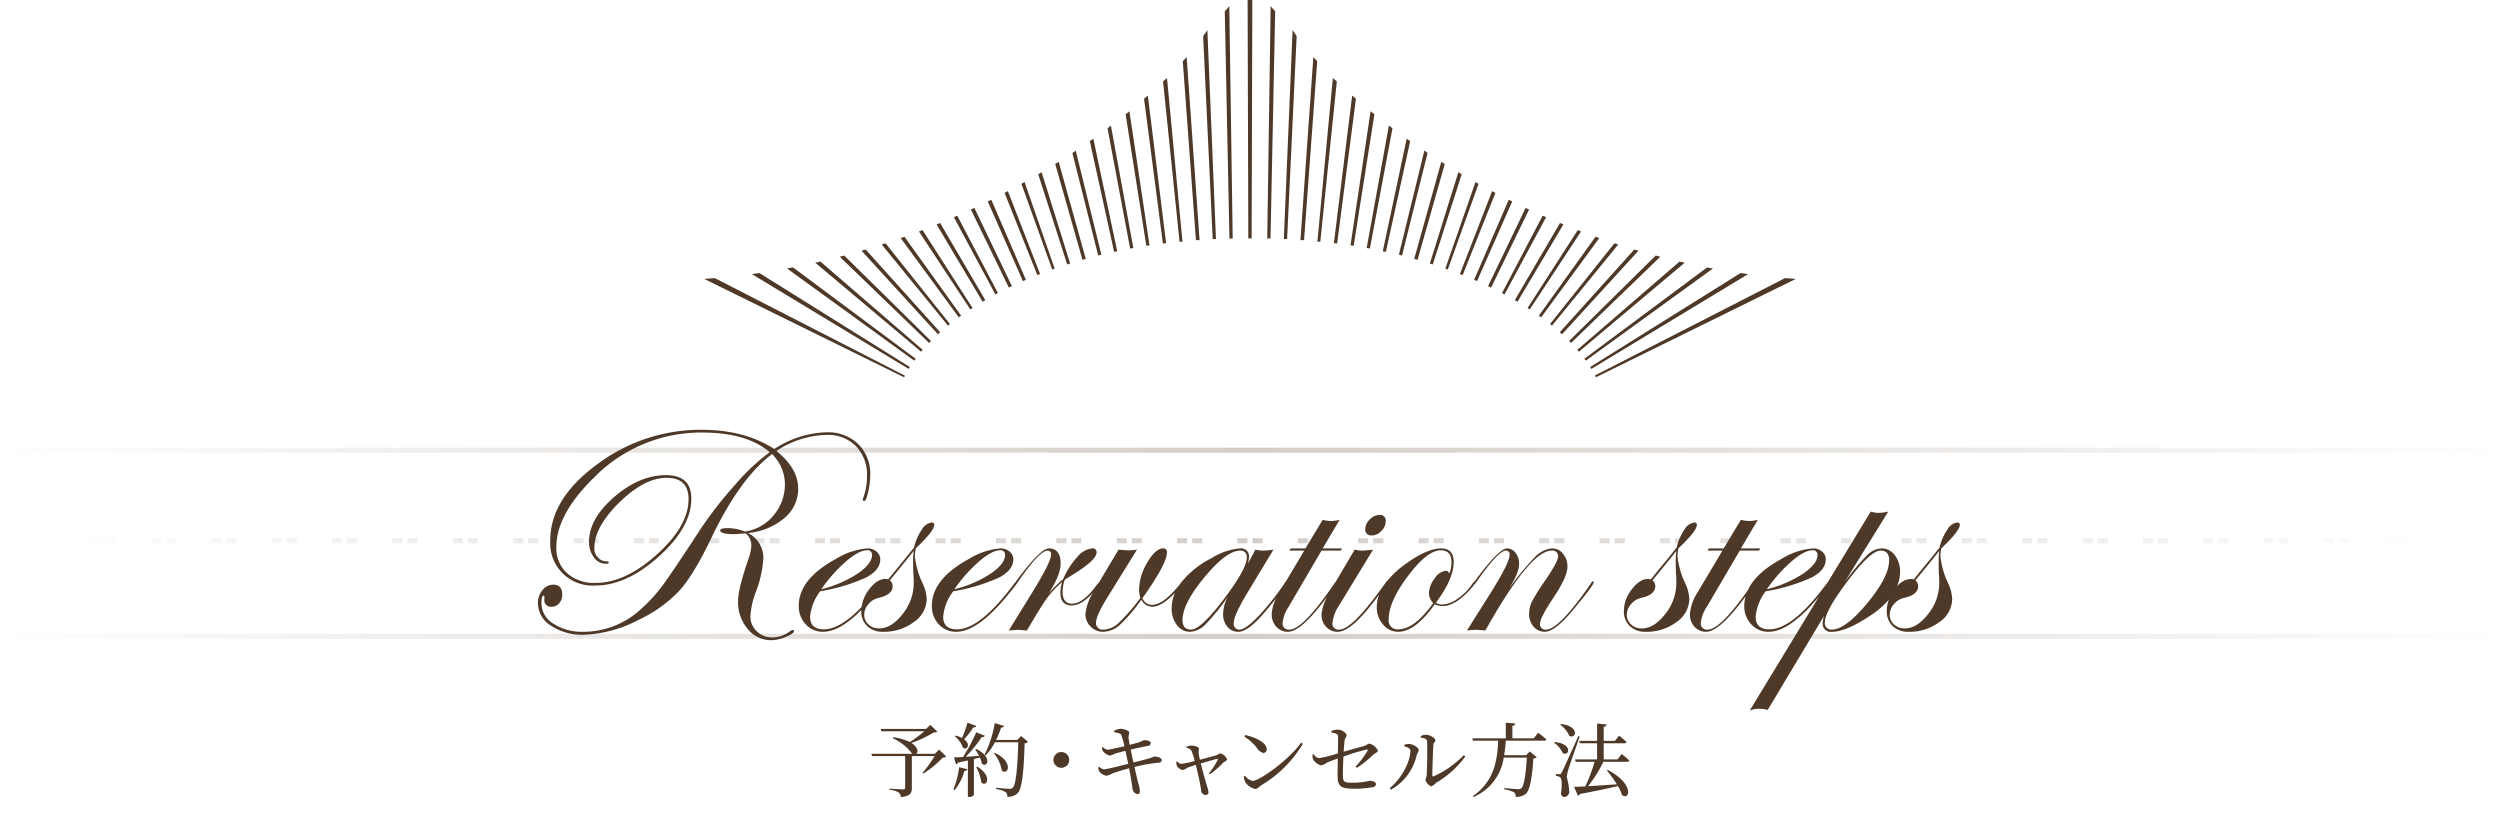 <svg id="step_ttl.svg" data-name="step/ttl.svg" xmlns="http://www.w3.org/2000/svg" xmlns:xlink="http://www.w3.org/1999/xlink" width="497" height="164" viewBox="0 0 497 164">
  <defs>
    <style>
      .cls-1 {
        fill: #d3cdc9;
        opacity: 0;
      }

      .cls-2, .cls-3, .cls-4, .cls-5 {
        fill-rule: evenodd;
      }

      .cls-2 {
        fill: url(#linear-gradient);
      }

      .cls-3 {
        fill: url(#linear-gradient-2);
      }

      .cls-4 {
        fill: url(#linear-gradient-3);
      }

      .cls-5 {
        fill: #4e3928;
      }
    </style>
    <linearGradient id="linear-gradient" x1="656" y1="2126.5" x2="1153" y2="2126.5" gradientUnits="userSpaceOnUse">
      <stop offset="0" stop-color="#4e3928" stop-opacity="0"/>
      <stop offset="0.5" stop-color="#4e3928" stop-opacity="0.251"/>
      <stop offset="1" stop-color="#4e3928" stop-opacity="0"/>
    </linearGradient>
    <linearGradient id="linear-gradient-2" x1="662" y1="2107.5" x2="1147" y2="2107.5" xlink:href="#linear-gradient"/>
    <linearGradient id="linear-gradient-3" y1="2089.5" y2="2089.5" xlink:href="#linear-gradient"/>
  </defs>
  <g id="frame">
    <rect id="mask" class="cls-1" width="497" height="164"/>
    <path id="line_bottom" class="cls-2" d="M1153,2126H656v1h497v-1" transform="translate(-656 -2000)"/>
    <path id="line_middle" class="cls-3" d="M904,2107h-2v1h2v-1m3,0h-2v1h2v-1m9,0h-2v1h2v-1m3,0h-2v1h2v-1m9,0h-2v1h2v-1m3,0h-2v1h2v-1m9,0h-2v1h2v-1m3,0h-2v1h2v-1m9,0h-2v1h2v-1m3,0h-2v1h2v-1m9,0h-2v1h2v-1m3,0h-2v1h2v-1m9,0h-2v1h2v-1m3,0h-2v1h2v-1m9,0h-2v1h2v-1m3,0h-2v1h2v-1m9,0h-2v1h2v-1m3,0h-2v1h2v-1m9,0h-2v1h2v-1m3,0h-2v1h2v-1m9,0h-2v1h2v-1m3,0h-2v1h2v-1m9,0h-2v1h2v-1m3,0h-2v1h2v-1m9,0h-2v1h2v-1m3,0h-2v1h2v-1m9,0h-2v1h2v-1m3,0h-2v1h2v-1m9,0h-2v1h2v-1m3,0h-2v1h2v-1m9,0h-2v1h2v-1m3,0h-2v1h2v-1m9,0h-2v1h2v-1m3,0h-2v1h2v-1m9,0h-2v1h2v-1m3,0h-2v1h2v-1m9,0h-2v1h2v-1m3,0h-2v1h2v-1m9,0h-2v1h2v-1m3,0h-2v1h2v-1m9,0h-2v1h2v-1m3,0h-2v1h2v-1m-255,0h-2v1h2v-1m3,0h-2v1h2v-1m-15,0h-2v1h2v-1m3,0h-2v1h2v-1m-15,0h-2v1h2v-1m3,0h-2v1h2v-1m-15,0h-2v1h2v-1m3,0h-2v1h2v-1m-15,0h-2v1h2v-1m3,0h-2v1h2v-1m-15,0h-2v1h2v-1m3,0h-2v1h2v-1m-15,0h-2v1h2v-1m3,0h-2v1h2v-1m-15,0h-2v1h2v-1m3,0h-2v1h2v-1m-15,0h-2v1h2v-1m3,0h-2v1h2v-1m-15,0h-2v1h2v-1m3,0h-2v1h2v-1m-15,0h-2v1h2v-1m3,0h-2v1h2v-1m-15,0h-2v1h2v-1m3,0h-2v1h2v-1m-15,0h-2v1h2v-1m3,0h-2v1h2v-1m-15,0h-2v1h2v-1m3,0h-2v1h2v-1m-15,0h-2v1h2v-1m3,0h-2v1h2v-1m-15,0h-2v1h2v-1m3,0h-2v1h2v-1m-15,0h-2v1h2v-1m3,0h-2v1h2v-1m-15,0h-2v1h2v-1m3,0h-2v1h2v-1m-15,0h-2v1h2v-1m3,0h-2v1h2v-1m-15,0h-2v1h2v-1m3,0h-2v1h2v-1" transform="translate(-656 -2000)"/>
    <path id="line_top" class="cls-4" d="M1153,2089H656v1h497v-1" transform="translate(-656 -2000)"/>
    <path id="umbrella" class="cls-5" d="M838.683,2046.02l10.21,15.49,0.439-.29-9.93-15.48Zm3.513-1.4,9.142,15.36,0.539-.32-8.982-15.33Zm-7.136,2.71,11.538,15.75,0.469-.33-11.258-15.68Zm13.953-5.68,7.545,15.52,0.609-.29-7.465-15.55Zm3.353-1.6,6.987,15.83,0.6-.24-6.886-15.94Zm-21.078,8.56,13.164,16.12,0.389-.32-12.795-16.05Zm14.342-5.43,8.253,15.35,0.5-.27-8.084-15.38Zm-33.175,10.19,25.29,18.33,0.28-.38-24.382-18.17Zm-6.987,1.12,31.169,18.85,0.23-.38-29.892-18.68Zm-9.471.96L835.719,2075l0.2-.31-37.806-19.4Zm26.947-4.41,17.755,17.14,0.38-.39-17.257-17C823.523,2050.9,823.224,2050.96,822.944,2051.04Zm-4.87,1.19,21.038,17.69,0.32-.37-20.34-17.56Zm9.192-2.39,15.19,16.61,0.449-.4-14.811-16.45Zm35.131-15.2,5.758,17.93,0.589-.18-5.669-18.15Zm-6.687,3.71,6.507,16.34,0.549-.22-6.4-16.47Zm31.5-22.16,3.284,31.87h0.578L888,2015.51Zm7.974-9,1.9,40.34h0.648l-1.706-41.56C895.8,2006.34,895.482,2006.76,895.182,2007.19Zm-11.747,12.45,3.743,28.77,0.639-.08-3.633-29.34Zm7.7-7.47,2.615,35.57h0.719l-2.565-36.39Zm-25.36,20.43,5.419,19.06,0.659-.19-5.389-19.3Zm-6.717,3.95,6.118,17.03,0.489-.18-5.988-17.21Zm10.13-6.13,5.13,20.37,0.629-.16-5.09-20.67Zm10.58-7.7,4.122,26.15,0.628-.09-3.992-26.66Zm-3.593,2.79,4.491,23.9,0.639-.11-4.462-24.33Zm-3.523,2.55,4.84,22.02,0.609-.13-4.751-22.38Zm97.658,17.96-10.19,15.49-0.439-.29,9.98-15.48Zm-3.513-1.4-9.112,15.36-0.539-.32,8.982-15.33Zm7.136,2.71-11.548,15.75-0.459-.33,11.258-15.68Zm-13.953-5.68-7.545,15.52-0.609-.29,7.466-15.55Zm-3.353-1.6-6.987,15.83-0.588-.24,6.886-15.94Zm21.078,8.56-13.164,16.12-0.389-.32,12.795-16.05Zm-14.342-5.43-8.263,15.35-0.5-.27,8.074-15.38Zm33.175,10.19-25.29,18.33-0.279-.38,24.382-18.14Zm6.987,1.12-31.169,18.85-0.23-.38,29.889-18.68Zm9.48,0.96L973.269,2075l-0.19-.36,37.791-19.35Zm-26.936-4.41-17.755,17.14-0.379-.39,17.236-17C985.465,2050.9,985.764,2050.96,986.064,2051.04Zm4.85,1.19-21.038,17.69-0.32-.37,20.34-17.56Zm-9.192-2.39-15.19,16.61-0.449-.4,14.811-16.45Zm-35.141-15.2-5.748,17.93-0.589-.18,5.669-18.15Zm6.7,3.71-6.507,16.34-0.549-.22,6.4-16.47Zm-31.528-22.16-3.283,31.87h-0.579l3.074-32.55Zm-7.984-9-1.9,40.34h-0.649l1.746-41.56C913.227,2006.34,913.506,2006.76,913.766,2007.19Zm11.787,12.45-3.743,28.77-0.639-.08,3.633-29.34Zm-7.7-7.47-2.615,35.57h-0.719l2.565-36.39Zm25.36,20.43-5.419,19.06-0.659-.19,5.389-19.3Zm6.717,3.95-6.118,17.03-0.489-.18,5.988-17.21Zm-10.14-6.13-5.07,20.37-0.629-.16,5.07-20.71Zm-10.57-7.7-4.121,26.15-0.629-.09,3.992-26.66Zm3.593,2.79-4.491,23.9-0.638-.11,4.421-24.35Zm3.524,2.55-4.841,22.02-0.609-.13,4.751-22.38ZM904.963,2000l-0.14,47.4h-0.658l-0.14-47.4h0.938Zm-5.479,2.23,0.928,45.19h0.649l-0.679-46.23A6.9,6.9,0,0,1,899.484,2002.23Zm9.122-1.05-0.679,46.23h0.649l0.928-45.19A6.9,6.9,0,0,1,908.606,2001.18Z" transform="translate(-656 -2000)"/>
  </g>
  <path id="予約_キャンセル方法" data-name="予約・キャンセル方法" class="cls-5" d="M842.7,2149.02l-0.848.83h-3.7c0.432-.33.368-1.31-0.96-2.14a24.059,24.059,0,0,0,4.45-2.1,1.128,1.128,0,0,0,.7-0.16l-1.393-1.34-0.864.8h-9l0.128,0.46h8.564a27.539,27.539,0,0,1-2.913,2.15,10.548,10.548,0,0,0-3.266-.96l-0.1.22a9.657,9.657,0,0,1,3.842,3.07h-8.115l0.144,0.45h6.578v6.29c0,0.24-.112.34-0.432,0.34-0.432,0-2.705-.15-2.705-0.15v0.23a4.23,4.23,0,0,1,1.809.51,1.209,1.209,0,0,1,.464.94c1.9-.16,2.193-0.83,2.193-1.82v-6.34h4.514a21.908,21.908,0,0,1-2.4,3.36l0.176,0.13a20.256,20.256,0,0,0,3.873-3.2,0.975,0.975,0,0,0,.673-0.19Zm5.634-5.35a25.469,25.469,0,0,1-1.072,3.05,4.392,4.392,0,0,0-1.281-.48l-0.144.14a5.312,5.312,0,0,1,1.6,2.26c0.88,0.59,1.584-.69.224-1.68a15.032,15.032,0,0,0,1.84-2.36,0.536,0.536,0,0,0,.609-0.28Zm-2.545,13.4a10.7,10.7,0,0,0,1.937-3.81,0.534,0.534,0,0,0,.576-0.33l-1.617-.42a17.828,17.828,0,0,1-1.152,4.43Zm4.29-4.56a8.9,8.9,0,0,1,1.024,3.06c1.089,1.01,2.257-1.31-.832-3.16Zm-0.208-3.52a9.205,9.205,0,0,1,.768,1.28c-0.945.06-1.857,0.13-2.673,0.19a25.194,25.194,0,0,0,3.2-3.94,0.56,0.56,0,0,0,.64-0.25l-1.728-.69a35.015,35.015,0,0,1-2.625,4.91c-0.769.05-1.409,0.08-1.809,0.08l0.4,1.36a0.511,0.511,0,0,0,.416-0.33c0.7-.15,1.361-0.29,1.953-0.42v7.25h0.208a1.172,1.172,0,0,0,.992-0.38v-7.16l1.2-.28a5.51,5.51,0,0,1,.384,1.21c1.105,0.93,2.161-1.39-1.136-2.93Zm9.123-2.67-0.736.78h-4.226a22.374,22.374,0,0,0,.993-2.45,0.585,0.585,0,0,0,.592-0.33l-1.857-.57a22.294,22.294,0,0,1-2.017,6.25l0.224,0.14a10.969,10.969,0,0,0,1.825-2.58h4.642c-0.144,4.74-.448,8.46-1.088,9.02a0.794,0.794,0,0,1-.657.24c-0.416,0-1.792-.13-2.657-0.21l-0.016.25a5.666,5.666,0,0,1,1.9.6,1.117,1.117,0,0,1,.336.94,2.709,2.709,0,0,0,2.113-.78c0.848-.95,1.184-4.58,1.329-9.86a1,1,0,0,0,.688-0.28Zm-5.378,3.47a7.152,7.152,0,0,1,1.537,3.39c1.248,1.09,2.433-1.71-1.361-3.5Zm14.948,1.28a1.569,1.569,0,1,0-1.569,1.57A1.576,1.576,0,0,0,868.568,2151.07Zm8.958-5.51c0.688,0.18,1.2.18,1.376,0.53a13.15,13.15,0,0,1,.625,2.26c-1.313.3-2.978,0.69-3.346,0.69a1.381,1.381,0,0,1-.88-0.5l-0.24.11a1.588,1.588,0,0,0,.256.74,2.392,2.392,0,0,0,1.328.82,2.573,2.573,0,0,0,.929-0.36c0.576-.19,1.36-0.38,2.161-0.59,0.144,0.63.352,1.59,0.56,2.59-1.665.42-4.338,1.09-4.8,1.09a1.5,1.5,0,0,1-.928-0.49l-0.256.16a2.365,2.365,0,0,0,.288.83,2.28,2.28,0,0,0,1.408.78,4.216,4.216,0,0,0,1.137-.46c0.8-.31,2.209-0.72,3.329-1.03,0.128,0.72.256,1.41,0.352,1.96,0.176,0.89.256,1.85,0.336,2.13a1.24,1.24,0,0,0,.913,1.05,0.506,0.506,0,0,0,.544-0.56,7.2,7.2,0,0,0-.336-1.66c-0.16-.61-0.432-1.76-0.753-3.17a31.552,31.552,0,0,1,4.834-.87,0.527,0.527,0,0,0,.593-0.52c0-.4-0.753-0.71-1.521-0.68-0.144.02-.256,0.12-0.672,0.26-0.592.19-2.161,0.61-3.426,0.91-0.176-.8-0.368-1.68-0.56-2.57,0.977-.23,2.433-0.53,3.329-0.71a0.642,0.642,0,0,0,.673-0.58c0-.41-0.833-0.6-1.329-0.57-0.144,0-.448.22-1.12,0.45l-1.745.48c-0.112-.61-0.192-1.01-0.24-1.48a8.057,8.057,0,0,1,.16-0.96c-0.016-.36-1.008-0.76-1.7-0.76a4.476,4.476,0,0,0-1.312.38Zm14.32,3.12a1.28,1.28,0,0,1,1.008.53,13.484,13.484,0,0,1,.657,2.07,16.933,16.933,0,0,1-2.674.57,1.165,1.165,0,0,1-.816-0.49l-0.176.08a3.186,3.186,0,0,0,.1.77,1.73,1.73,0,0,0,1.2.88,3.957,3.957,0,0,0,.992-0.5c0.256-.1.944-0.32,1.585-0.53,0.4,1.49.9,3.83,1.056,4.96a0.981,0.981,0,0,0,.9,1.03,0.532,0.532,0,0,0,.561-0.63,5.9,5.9,0,0,0-.3-1.2c-0.257-.83-0.817-2.81-1.217-4.45,1.153-.33,2.657-0.78,3.2-0.91,0.176-.03.24,0,0.16,0.18a13.861,13.861,0,0,1-1.744,2.7l0.192,0.18a18.3,18.3,0,0,0,2.737-2.39,1.446,1.446,0,0,0,.688-0.52,1.96,1.96,0,0,0-1.392-1.25,3.961,3.961,0,0,0-.673.37c-0.48.14-2.209,0.6-3.345,0.91-0.128-.56-0.224-1.14-0.256-1.36a6.234,6.234,0,0,1,.064-0.85c0-.34-0.944-0.61-1.473-0.61a2.811,2.811,0,0,0-1.056.26Zm11.532-2.24a9.536,9.536,0,0,1,2.529,2.29,2.229,2.229,0,0,0,1.232.96,0.682,0.682,0,0,0,.689-0.73c0-1.36-2.321-2.4-4.258-2.84Zm1.633,8.81a2.55,2.55,0,0,1-1.5-1.04l-0.24.16a3.491,3.491,0,0,0,.32,1.17,3.228,3.228,0,0,0,2.049,1.32,2.325,2.325,0,0,0,.944-0.65,23.787,23.787,0,0,0,8.42-8.34l-0.353-.23C912.357,2150.97,906.387,2155.25,905.011,2155.25Zm20.739-2.61a20.938,20.938,0,0,0,3.281-2.63c0.352-.33.9-0.43,0.9-0.78a2.554,2.554,0,0,0-1.728-1.41,9.717,9.717,0,0,0-.9.45c-0.9.25-2.817,0.78-4.177,1.17,0.064-.96.128-1.8,0.192-2.23,0.08-.53.4-0.72,0.4-1.12a2.1,2.1,0,0,0-1.745-1.04,4.156,4.156,0,0,0-1.3.27l0.016,0.29c0.784,0.15,1.264.26,1.3,0.66,0.048,0.62.016,2.21-.016,3.5a25.093,25.093,0,0,1-3.745.95,1.4,1.4,0,0,1-1.041-.79l-0.24.08a2,2,0,0,0,.1.95,2.7,2.7,0,0,0,1.569,1.2,2.662,2.662,0,0,0,1.168-.55c0.593-.25,1.457-0.57,2.177-0.83-0.016,1.07-.064,2.59-0.032,3.65,0.016,2.18.993,2.37,3.618,2.37a18.9,18.9,0,0,0,3.249-.3,0.716,0.716,0,0,0,.752-0.6c0-.48-0.72-0.68-1.232-0.68a14.75,14.75,0,0,1-3.314.38c-1.808,0-2-.13-2.032-1.47,0-.95.032-2.39,0.112-3.73a40.509,40.509,0,0,1,4.578-1.39c0.224-.04.3,0.08,0.192,0.27a16.215,16.215,0,0,1-2.353,3.1Zm12.7-6c0.8,0.11,1.233.28,1.249,0.7,0.1,1.54,0,5.78-.064,6.66-0.048.64-.24,0.75-0.24,1.07a1.875,1.875,0,0,0,1.152,1.25,2.8,2.8,0,0,0,.96-0.7,19.178,19.178,0,0,0,5.811-5.24l-0.32-.25a19.375,19.375,0,0,1-5.955,4.19c-0.176.08-.288,0.02-0.288-0.19,0-1.2.128-5.27,0.208-6.07,0.064-.51.4-0.54,0.4-0.91,0-.43-1.1-1.07-1.824-1.07a2.642,2.642,0,0,0-1.105.24Zm-2.065,2.59c0,2.05-1.6,5.41-4.113,7.46l0.256,0.3a10.582,10.582,0,0,0,5.138-6.94,5.667,5.667,0,0,0,.384-0.92c0-.53-1.217-1.2-1.825-1.23a3.092,3.092,0,0,0-1.024.16v0.32C935.629,2148.51,936.381,2148.73,936.381,2149.23Zm24.541-2.45h-4.257v-2.5a0.561,0.561,0,0,0,.576-0.45l-1.889-.17v3.12h-6.659l0.128,0.46h5.01c-0.16,4.65-1.152,8.33-5.042,11.03l0.128,0.18a10.026,10.026,0,0,0,6.019-7.84h4.594c-0.176,3.08-.545,5.63-1.073,6.08a0.811,0.811,0,0,1-.656.19c-0.4,0-1.889-.13-2.753-0.21v0.26a5.892,5.892,0,0,1,1.921.57,1.062,1.062,0,0,1,.352.92,2.98,2.98,0,0,0,2.049-.64c0.8-.76,1.248-3.44,1.456-6.98a1,1,0,0,0,.672-0.26l-1.376-1.15-0.736.75h-4.37a26.023,26.023,0,0,0,.336-2.9H963a0.406,0.406,0,0,0,.432-0.25c-0.608-.55-1.648-1.33-1.648-1.33Zm5.266-2.7a5.537,5.537,0,0,1,1.793,2.2c1.36,0.74,2.129-1.92-1.649-2.35Zm-1.248,3.58a4.729,4.729,0,0,1,1.728,2.05c1.313,0.74,2.081-1.86-1.584-2.19Zm4.834-1.33c-2.994,6.66-2.994,6.66-3.314,7.24-0.16.33-.208,0.33-0.416,0.33h-0.736v0.36a1.4,1.4,0,0,1,.816.24c0.368,0.2.448,1.52,0.208,3.15a0.733,0.733,0,0,0,.608.8,1.056,1.056,0,0,0,1.025-1.17,13.119,13.119,0,0,0-.48-2.74,6.066,6.066,0,0,1,.272-1.45c0.224-.82,1.584-4.65,2.289-6.68Zm9.716,5.11a0.381,0.381,0,0,0,.416-0.26c-0.561-.54-1.521-1.29-1.521-1.29l-0.832,1.08h-2.737v-3.21h4.113a0.39,0.39,0,0,0,.432-0.26c-0.576-.53-1.488-1.26-1.488-1.26l-0.832,1.05h-2.225v-2.81a0.571,0.571,0,0,0,.592-0.45l-1.9-.2v3.46H969.95l0.112,0.47H973.5v3.21h-4.37l0.128,0.47h3.746a30.6,30.6,0,0,1-1.857,4.9c-0.928.04-1.7,0.08-2.225,0.09l0.769,1.75a0.672,0.672,0,0,0,.416-0.34c3.313-.62,5.73-1.14,7.539-1.57a9.048,9.048,0,0,1,.816,1.78c1.553,1.15,2.5-2.16-2.817-4.98l-0.192.1a29.944,29.944,0,0,1,1.985,2.75c-2.113.14-4.13,0.29-5.747,0.38a25,25,0,0,0,3.058-4.86h4.738Z" transform="translate(-656 -2000)"/>
  <path id="text_en" class="cls-5" d="M1041.93,2109.02a9.083,9.083,0,0,0-.17,1.58,16.178,16.178,0,0,0,1.55,5.39,8.182,8.182,0,0,1,.79,3.11,5.618,5.618,0,0,1-2.56,4.57,9.812,9.812,0,0,1-6.08,1.93,4.426,4.426,0,0,1-3.18-1.12,4.021,4.021,0,0,1-1.19-3.04,6.314,6.314,0,0,1,.43-2.24,17.414,17.414,0,0,1-3.74,3.21q-4.83,3.2-7.56,3.19a1.6,1.6,0,0,1-1.87-1.75,5.171,5.171,0,0,1,.29-1.44l-11.22,18.72a7.53,7.53,0,0,0-1.67-.23,5.236,5.236,0,0,0-1.9.35l13.8-22.71q-5.835,7.065-10.05,7.06a4.5,4.5,0,0,1-3.44-1.48,5.177,5.177,0,0,1-1.4-3.7,7.27,7.27,0,0,1,.27-1.86q-5.175,7.035-7.851,7.04a3.019,3.019,0,0,1-2.3-.99,3.541,3.541,0,0,1-.924-2.49,9.255,9.255,0,0,1,1.553-4.4l4.922-8.26h-2.989l0.293-.44h2.93l3.428-5.68a6.764,6.764,0,0,0,1.67.23,6.869,6.869,0,0,0,1.7-.23l-3.37,5.68h3.84l-0.24.44h-3.83l-6.538,11.16a6.979,6.979,0,0,0-1.2,3.23,1.191,1.191,0,0,0,1.379,1.31q2.44,0,7.95-7.78c1.02-2.28,3.23-4.37,6.67-6.25a14.086,14.086,0,0,1,6.3-2.11,2.707,2.707,0,0,1,1.8.63,1.925,1.925,0,0,1,.74,1.54c0,1.41-.91,2.6-2.75,3.59a36.277,36.277,0,0,1-9.2,2.77,9.806,9.806,0,0,0-1.99,5.04q0,2.52,2.73,2.52,4.635,0,11.35-9.04a1.5,1.5,0,0,1,.22-0.26l8.58-14.11a5.088,5.088,0,0,0,1.55.26,9.281,9.281,0,0,0,1.94-.26l-8.7,14.06a45.628,45.628,0,0,1,4.55-5.45,4.258,4.258,0,0,1,2.83-1.29,3.216,3.216,0,0,1,2.61,1.35,5.269,5.269,0,0,1,1.05,3.34,7.669,7.669,0,0,1-.6,2.89,3.777,3.777,0,0,1,2.77-1.51,1.322,1.322,0,0,1,.53.11l2.34-2.87q1.05-1.26,2.81-3.48a10.185,10.185,0,0,1,1.53-3.52,2.7,2.7,0,0,1,2.02-1.46,0.435,0.435,0,0,1,.47.51C1045.6,2105.16,1044.37,2106.7,1041.93,2109.02Zm-27.54,5.06c1.96-1.32,2.93-2.57,2.93-3.74a0.867,0.867,0,0,0-1.02-.94q-1.56,0-4.09,2.16a29.8,29.8,0,0,0-4.96,5.58A23.167,23.167,0,0,0,1014.39,2114.08Zm15.47-4.62c-1.42,0-3.82,2.3-7.17,6.89q-3.9,5.325-3.9,7.32a1.268,1.268,0,0,0,1.38,1.49q2.685,0,7.04-5.25t4.35-8.54C1031.56,2110.1,1031,2109.46,1029.86,2109.46Zm11.66,0.06q-1.635,2.085-4.74,5.86a1.429,1.429,0,0,1,.55,1.14c0,1.15-.94,1.94-2.84,2.35a3.64,3.64,0,0,0-1.98,1.24,3.165,3.165,0,0,0-.83,2.07,2.561,2.561,0,0,0,.85,1.96,2.972,2.972,0,0,0,2.11.79q2.46,0,4.67-2.86a9.789,9.789,0,0,0,2.21-6.13c0-.59-0.02-1.17-0.06-1.75s-0.05-1.4-.05-2.47A19,19,0,0,1,1041.52,2109.52Zm-52.028,1.08a16.055,16.055,0,0,0,1.553,5.39,8.242,8.242,0,0,1,.791,3.11,5.625,5.625,0,0,1-2.564,4.57,9.8,9.8,0,0,1-6.079,1.93,4.426,4.426,0,0,1-3.178-1.12,4.016,4.016,0,0,1-1.187-3.04,7.007,7.007,0,0,1,1.568-4.27c1.044-1.39,2.124-2.08,3.237-2.08a1.276,1.276,0,0,1,.527.11l2.344-2.87q1.054-1.26,2.812-3.48a10.332,10.332,0,0,1,1.524-3.52,2.718,2.718,0,0,1,2.021-1.46,0.433,0.433,0,0,1,.469.51c0,0.78-1.221,2.32-3.662,4.64A8.509,8.509,0,0,0,989.492,2110.6Zm-0.234-1.08q-1.641,2.085-4.746,5.86a1.432,1.432,0,0,1,.556,1.14c0,1.15-.947,1.94-2.841,2.35a3.618,3.618,0,0,0-1.978,1.24,3.136,3.136,0,0,0-.835,2.07,2.571,2.571,0,0,0,.85,1.96,2.963,2.963,0,0,0,2.109.79q2.461,0,4.673-2.86a9.826,9.826,0,0,0,2.212-6.13c0-.59-0.02-1.17-0.059-1.75s-0.058-1.4-.058-2.47A17.2,17.2,0,0,1,989.258,2109.52ZM963.1,2125.6a2.829,2.829,0,0,1-2.214-1.02,3.718,3.718,0,0,1-.895-2.52,5.585,5.585,0,0,1,.542-2.45,45.42,45.42,0,0,1,2.827-4.47q2.373-3.51,2.373-4.48a1.088,1.088,0,0,0-1.259-1.2q-4.278,0-13.184,15.88-1.436-.12-1.728-0.12a14.774,14.774,0,0,0-1.934.12l4.57-7.24c2.6-4.14,3.9-6.72,3.9-7.76a0.719,0.719,0,0,0-.734-0.88q-1.5,0-5.9,6.31a1.412,1.412,0,0,1-.331.38,12.271,12.271,0,0,1-1.546,1.76q-2.582,2.565-4.75,2.57a3.485,3.485,0,0,1-1.612-.36q-3.87,5.49-7.271,5.48a3.822,3.822,0,0,1-3.006-1.45,5.128,5.128,0,0,1-1.246-3.47,7.041,7.041,0,0,1,.475-2.48q-5.378,7.4-8.235,7.4a3.01,3.01,0,0,1-2.3-.98,3.419,3.419,0,0,1-.924-2.44,8.947,8.947,0,0,1,1.186-3.64q-5.185,7.065-7.862,7.06a3.023,3.023,0,0,1-2.3-.99,3.54,3.54,0,0,1-.923-2.49,7.5,7.5,0,0,1,.885-3.16c-0.573.71-1.253,1.54-2.047,2.48q-3.462,4.155-5.456,4.16a2.723,2.723,0,0,1-2.2-1.01,3.793,3.793,0,0,1-.85-2.53,7.62,7.62,0,0,1,.937-3.43,40.01,40.01,0,0,1-4.482,5.54,4.574,4.574,0,0,1-3.018,1.43,3.2,3.2,0,0,1-2.607-1.33,5.244,5.244,0,0,1-1.055-3.35,7.73,7.73,0,0,1,.647-3.05c-0.027.03-.051,0.05-0.079,0.08q-2.553,2.67-4.461,2.67a2.488,2.488,0,0,1-2.142-1.4,30.183,30.183,0,0,1-4.248,4.99,5.106,5.106,0,0,1-3.311,1.39,3.374,3.374,0,0,1-2.519-1.04,3.416,3.416,0,0,1-1.026-2.5,9.747,9.747,0,0,1,1.494-4.22c-0.016.02-.03,0.03-0.046,0.05q-2.231,2.475-4.2,2.47-2.232,0-2.231-2.58a8.055,8.055,0,0,1,.351-2.08,20.38,20.38,0,0,0-3,3.19q-1.158,1.59-4,6.45-1.553-.12-1.816-0.12-0.117,0-1.787.12l4.8-7.79q3.6-5.865,3.6-7.27a0.667,0.667,0,0,0-.675-0.82q-1.644,0-5.96,6.31c-0.038.06-.075,0.11-0.112,0.16-0.082.13-.225,0.32-0.446,0.61l-1.26,1.57q-6.071,7.5-10.41,7.49a4.527,4.527,0,0,1-3.445-1.48,5.176,5.176,0,0,1-1.393-3.7q0-5.28,7.354-9.29a14.106,14.106,0,0,1,6.3-2.11,2.7,2.7,0,0,1,1.8.63,1.938,1.938,0,0,1,.747,1.54c0,1.41-.918,2.6-2.754,3.59a36.253,36.253,0,0,1-9.2,2.77,9.83,9.83,0,0,0-1.992,5.04q0,2.52,2.727,2.52,4.634,0,11.35-9.04a2.432,2.432,0,0,1,.27-0.31l0.522-.72q4.518-6.015,6.133-6.02c1.565,0,2.347,1.01,2.347,3.02,0,1.5-.8,3.5-2.4,5.98a23.387,23.387,0,0,1,2.9-2.88,14.767,14.767,0,0,1,2.768-4.36,4.505,4.505,0,0,1,2.974-1.76,0.758,0.758,0,0,1,.908.79q0,1.41-4.072,4.02-0.645.4-1.934,1.2l-0.352.29a8,8,0,0,0-.41,2.23q0,2.46,1.85,2.46c1.526,0,3.189-1.27,4.99-3.79a5.3,5.3,0,0,1,.374-0.39l3.919-6.57c0.957,0.09,1.6.14,1.934,0.14a8.732,8.732,0,0,0,1.728-.14l-6.123,9.9c-1.347,2.22-2.021,3.77-2.021,4.63a1.3,1.3,0,0,0,1.552,1.37,4.578,4.578,0,0,0,2.945-1.31,38.178,38.178,0,0,0,4.321-4.98,5.55,5.55,0,0,1-.264-1.56,10.89,10.89,0,0,1,1.641-5.48c1.094-1.87,2.148-2.81,3.164-2.81a0.7,0.7,0,0,1,.733.85q0,2.205-4.864,9.05a2.012,2.012,0,0,0,1.908,1.32q2.218,0,5.4-3.93a17.862,17.862,0,0,1,6.435-5.35,12.6,12.6,0,0,1,5.625-1.94,1.583,1.583,0,0,1,1.817,1.76,5.091,5.091,0,0,1-.235,1.32l1.5-2.84a7.307,7.307,0,0,0,1.552.2,14.1,14.1,0,0,0,2.051-.2l-5.185,8.58q-2.7,4.515-2.7,5.95a1.12,1.12,0,0,0,1.144,1.37q1.175,0,3.756-2.68a50.583,50.583,0,0,0,5.251-6.62,0.96,0.96,0,0,1,.172-0.22l3.681-6.18H912.3l0.293-.44h2.93l3.427-5.68a6.758,6.758,0,0,0,1.67.23,6.848,6.848,0,0,0,1.7-.23l-3.369,5.68h3.838l-0.234.44h-3.838l-6.533,11.16a6.979,6.979,0,0,0-1.2,3.23,1.19,1.19,0,0,0,1.378,1.31q2.67,0,9.007-9.3a1.038,1.038,0,0,1,.167-0.19l3.774-6.41a7.341,7.341,0,0,0,1.435.2,17.913,17.913,0,0,0,2.227-.2l-6.651,10.92a8.085,8.085,0,0,0-1.435,3.67,1.191,1.191,0,0,0,1.379,1.31q2.61,0,9.182-9.3a0.467,0.467,0,0,1,.253-0.28,18.669,18.669,0,0,1,3.922-3.6q4.159-2.955,6.856-2.96,2.518,0,2.519,2.7c0,2.24-1.182,4.95-3.545,8.11a2.462,2.462,0,0,0,1.319.35,5.709,5.709,0,0,0,3.08-1.22,10.626,10.626,0,0,0,2.88-2.95,1.656,1.656,0,0,1,.371-0.38l0.452-.59q4.489-6.015,6.045-6.02a2.086,2.086,0,0,1,1.7.91,3.45,3.45,0,0,1,.7,2.17q0,1.875-2.2,5.21a51.221,51.221,0,0,1,5.317-6.53,5.3,5.3,0,0,1,3.443-1.76,2.7,2.7,0,0,1,2.168,1.06,3.924,3.924,0,0,1,.878,2.6q0,1.965-2.695,6.01-2.754,4.125-2.754,5.27a1.062,1.062,0,0,0,1.2,1.2q2.611,0,9.007-9.3a0.423,0.423,0,0,1,.293-0.29,0.157,0.157,0,0,1,.176.18c0,0.41-1.418,2.3-4.253,5.69Q965.094,2125.6,963.1,2125.6Zm-110.218-11.52q2.929-1.98,2.93-3.74a0.87,0.87,0,0,0-1.026-.94q-1.552,0-4.087,2.16a29.887,29.887,0,0,0-4.966,5.58A23.223,23.223,0,0,0,852.881,2114.08Zm50.976-3.18a1.222,1.222,0,0,0-1.318-1.44q-2.7,0-7.075,5.27t-4.38,8.53c0,1.27.566,1.9,1.7,1.9q2.022,0,7-6.7Q903.858,2112.94,903.857,2110.9Zm39.581,2.57a0.68,0.68,0,0,1,.644.59,5.4,5.4,0,0,0,.469-2.28c0-1.59-.713-2.38-2.139-2.38q-2.666,0-6.5,5.1t-3.838,8.58a1.755,1.755,0,0,0,1.934,2.03q3.163,0,6.914-5.22a2.859,2.859,0,0,1-.85-1.93,4.947,4.947,0,0,1,1.143-2.96A3.05,3.05,0,0,1,943.438,2113.47Zm-14.708-7.03a1.163,1.163,0,0,1-1.318-1.31,2.636,2.636,0,0,1,.908-1.87,2.725,2.725,0,0,1,1.9-.89,1.113,1.113,0,0,1,1.259,1.26,2.744,2.744,0,0,1-.864,1.92A2.574,2.574,0,0,1,928.73,2106.44Zm-90.849,4.16a16.055,16.055,0,0,0,1.553,5.39,8.242,8.242,0,0,1,.791,3.11,5.625,5.625,0,0,1-2.564,4.57,9.8,9.8,0,0,1-6.079,1.93,4.428,4.428,0,0,1-3.179-1.12,4.015,4.015,0,0,1-1.186-3.04c0-.05.014-0.11,0.015-0.17q-4.3,4.335-7.6,4.33a4.531,4.531,0,0,1-3.446-1.48,5.179,5.179,0,0,1-1.392-3.7q0-5.28,7.353-9.29a14.113,14.113,0,0,1,6.3-2.11,2.7,2.7,0,0,1,1.8.63,1.938,1.938,0,0,1,.747,1.54c0,1.41-.918,2.6-2.754,3.59a36.253,36.253,0,0,1-9.2,2.77,9.83,9.83,0,0,0-1.992,5.04q0,2.52,2.727,2.52c2.162,0,4.666-1.49,7.508-4.44a7.316,7.316,0,0,1,1.5-3.5c1.045-1.39,2.124-2.08,3.237-2.08a1.284,1.284,0,0,1,.528.11l2.344-2.87q1.054-1.26,2.812-3.48a10.332,10.332,0,0,1,1.524-3.52,2.718,2.718,0,0,1,2.021-1.46,0.434,0.434,0,0,1,.469.51c0,0.78-1.221,2.32-3.662,4.64A8.425,8.425,0,0,0,837.881,2110.6Zm-11.455,3.48q2.929-1.98,2.929-3.74a0.869,0.869,0,0,0-1.025-.94q-1.553,0-4.087,2.16a29.887,29.887,0,0,0-4.966,5.58A23.223,23.223,0,0,0,826.426,2114.08Zm11.22-4.56q-1.641,2.085-4.746,5.86a1.433,1.433,0,0,1,.557,1.14c0,1.15-.948,1.94-2.842,2.35a3.616,3.616,0,0,0-1.977,1.24,3.136,3.136,0,0,0-.835,2.07,2.574,2.574,0,0,0,.849,1.96,2.967,2.967,0,0,0,2.11.79q2.46,0,4.673-2.86a9.825,9.825,0,0,0,2.211-6.13c0-.59-0.019-1.17-0.058-1.75s-0.059-1.4-.059-2.47A17.2,17.2,0,0,1,837.646,2109.52Zm-9.829-9.92a0.255,0.255,0,0,1-.293-0.29,0.861,0.861,0,0,1,.059-0.26,12.4,12.4,0,0,0,.776-4.42,8.1,8.1,0,0,0-2.2-5.93,7.773,7.773,0,0,0-5.8-2.24,18.787,18.787,0,0,0-10.019,3.19c2.89,2.31,4.336,4.8,4.336,7.5a7.519,7.519,0,0,1-2.74,5.84,13.047,13.047,0,0,1-7.221,2.97,5.571,5.571,0,0,1,3.047,5.1,23.489,23.489,0,0,1-1.553,6.77,15.632,15.632,0,0,0-1.025,4.69,3.969,3.969,0,0,0,1.262,2.98,4.279,4.279,0,0,0,3.081,1.22,5.853,5.853,0,0,0,3.551-1.25,1.383,1.383,0,0,1,.528-0.23,0.207,0.207,0,0,1,.235.23c0,0.33-.548.71-1.643,1.15a7.8,7.8,0,0,1-2.846.65,5.942,5.942,0,0,1-4.723-2.24,8.272,8.272,0,0,1-1.906-5.55c0-1.61.7-4.43,2.109-8.48a8.4,8.4,0,0,0,.527-2.64,2.965,2.965,0,0,0-1.142-2.34c-1.25.12-1.963,0.17-2.139,0.17-1.934,0-2.9-.24-2.9-0.73,0-.31.488-0.47,1.465-0.47a9.455,9.455,0,0,1,3.457.68,9.023,9.023,0,0,0,5.712-3.24,9.552,9.552,0,0,0,2.227-6.31,8.439,8.439,0,0,0-2.227-5.5l-0.293-.38q-6.415,4.8-12.128,16.76-3.458,7.23-6.329,10.43a26.648,26.648,0,0,1-8.056,5.77,25.471,25.471,0,0,1-10.928,2.99,11.234,11.234,0,0,1-6.533-1.8,5.322,5.322,0,0,1-2.608-4.5,3.9,3.9,0,0,1,.909-2.58,2.72,2.72,0,0,1,2.138-1.08c1.191,0,1.787.66,1.787,1.99a2.541,2.541,0,0,1-.6,1.7,1.867,1.867,0,0,1-1.48.7,1.315,1.315,0,0,1-1.464-1.58c0.019-.43-0.02-0.64-0.118-0.64-0.312,0-.468.51-0.468,1.55a4.748,4.748,0,0,0,2.385,4.04,10.48,10.48,0,0,0,6.017,1.61,16.866,16.866,0,0,0,11.624-4.74,30.451,30.451,0,0,0,3.894-4.25q1.757-2.34,7.67-11.37a79.02,79.02,0,0,1,6.968-8.94,42.059,42.059,0,0,1,6.822-6.41q-4.569-3.9-13.418-3.9a29.749,29.749,0,0,0-21.5,8.94q-7.5,7.32-7.5,13.8a6.715,6.715,0,0,0,2.109,5.21,8.126,8.126,0,0,0,5.713,1.94q5.889,0,12.173-5.66t6.284-10.98c0-2.84-1.455-4.25-4.365-4.25s-6.031,1.62-9.361,4.87-5,6.3-5,9.15a2.552,2.552,0,0,0,.707,1.81,2.186,2.186,0,0,0,1.649.77c0.334,0,.5.08,0.5,0.26,0,0.16-.187.23-0.559,0.23a2.9,2.9,0,0,1-2.382-1.27,5,5,0,0,1-.971-3.12q0-4.56,5.01-8.9,5.01-4.32,10.283-4.33,5.04,0,5.04,4.66,0,5.685-6.417,11.48t-12.656,5.8a8.412,8.412,0,0,1-8.965-8.99q0-8.295,9.361-15.13a34.28,34.28,0,0,1,20.7-6.84q8.613,0,14.473,3.83a19.677,19.677,0,0,1,10.371-3.33,8.631,8.631,0,0,1,6.313,2.34,8.255,8.255,0,0,1,2.388,6.17,15.4,15.4,0,0,1-.4,3.34C828.329,2099,828.068,2099.6,827.817,2099.6Z" transform="translate(-656 -2000)"/>
</svg>

